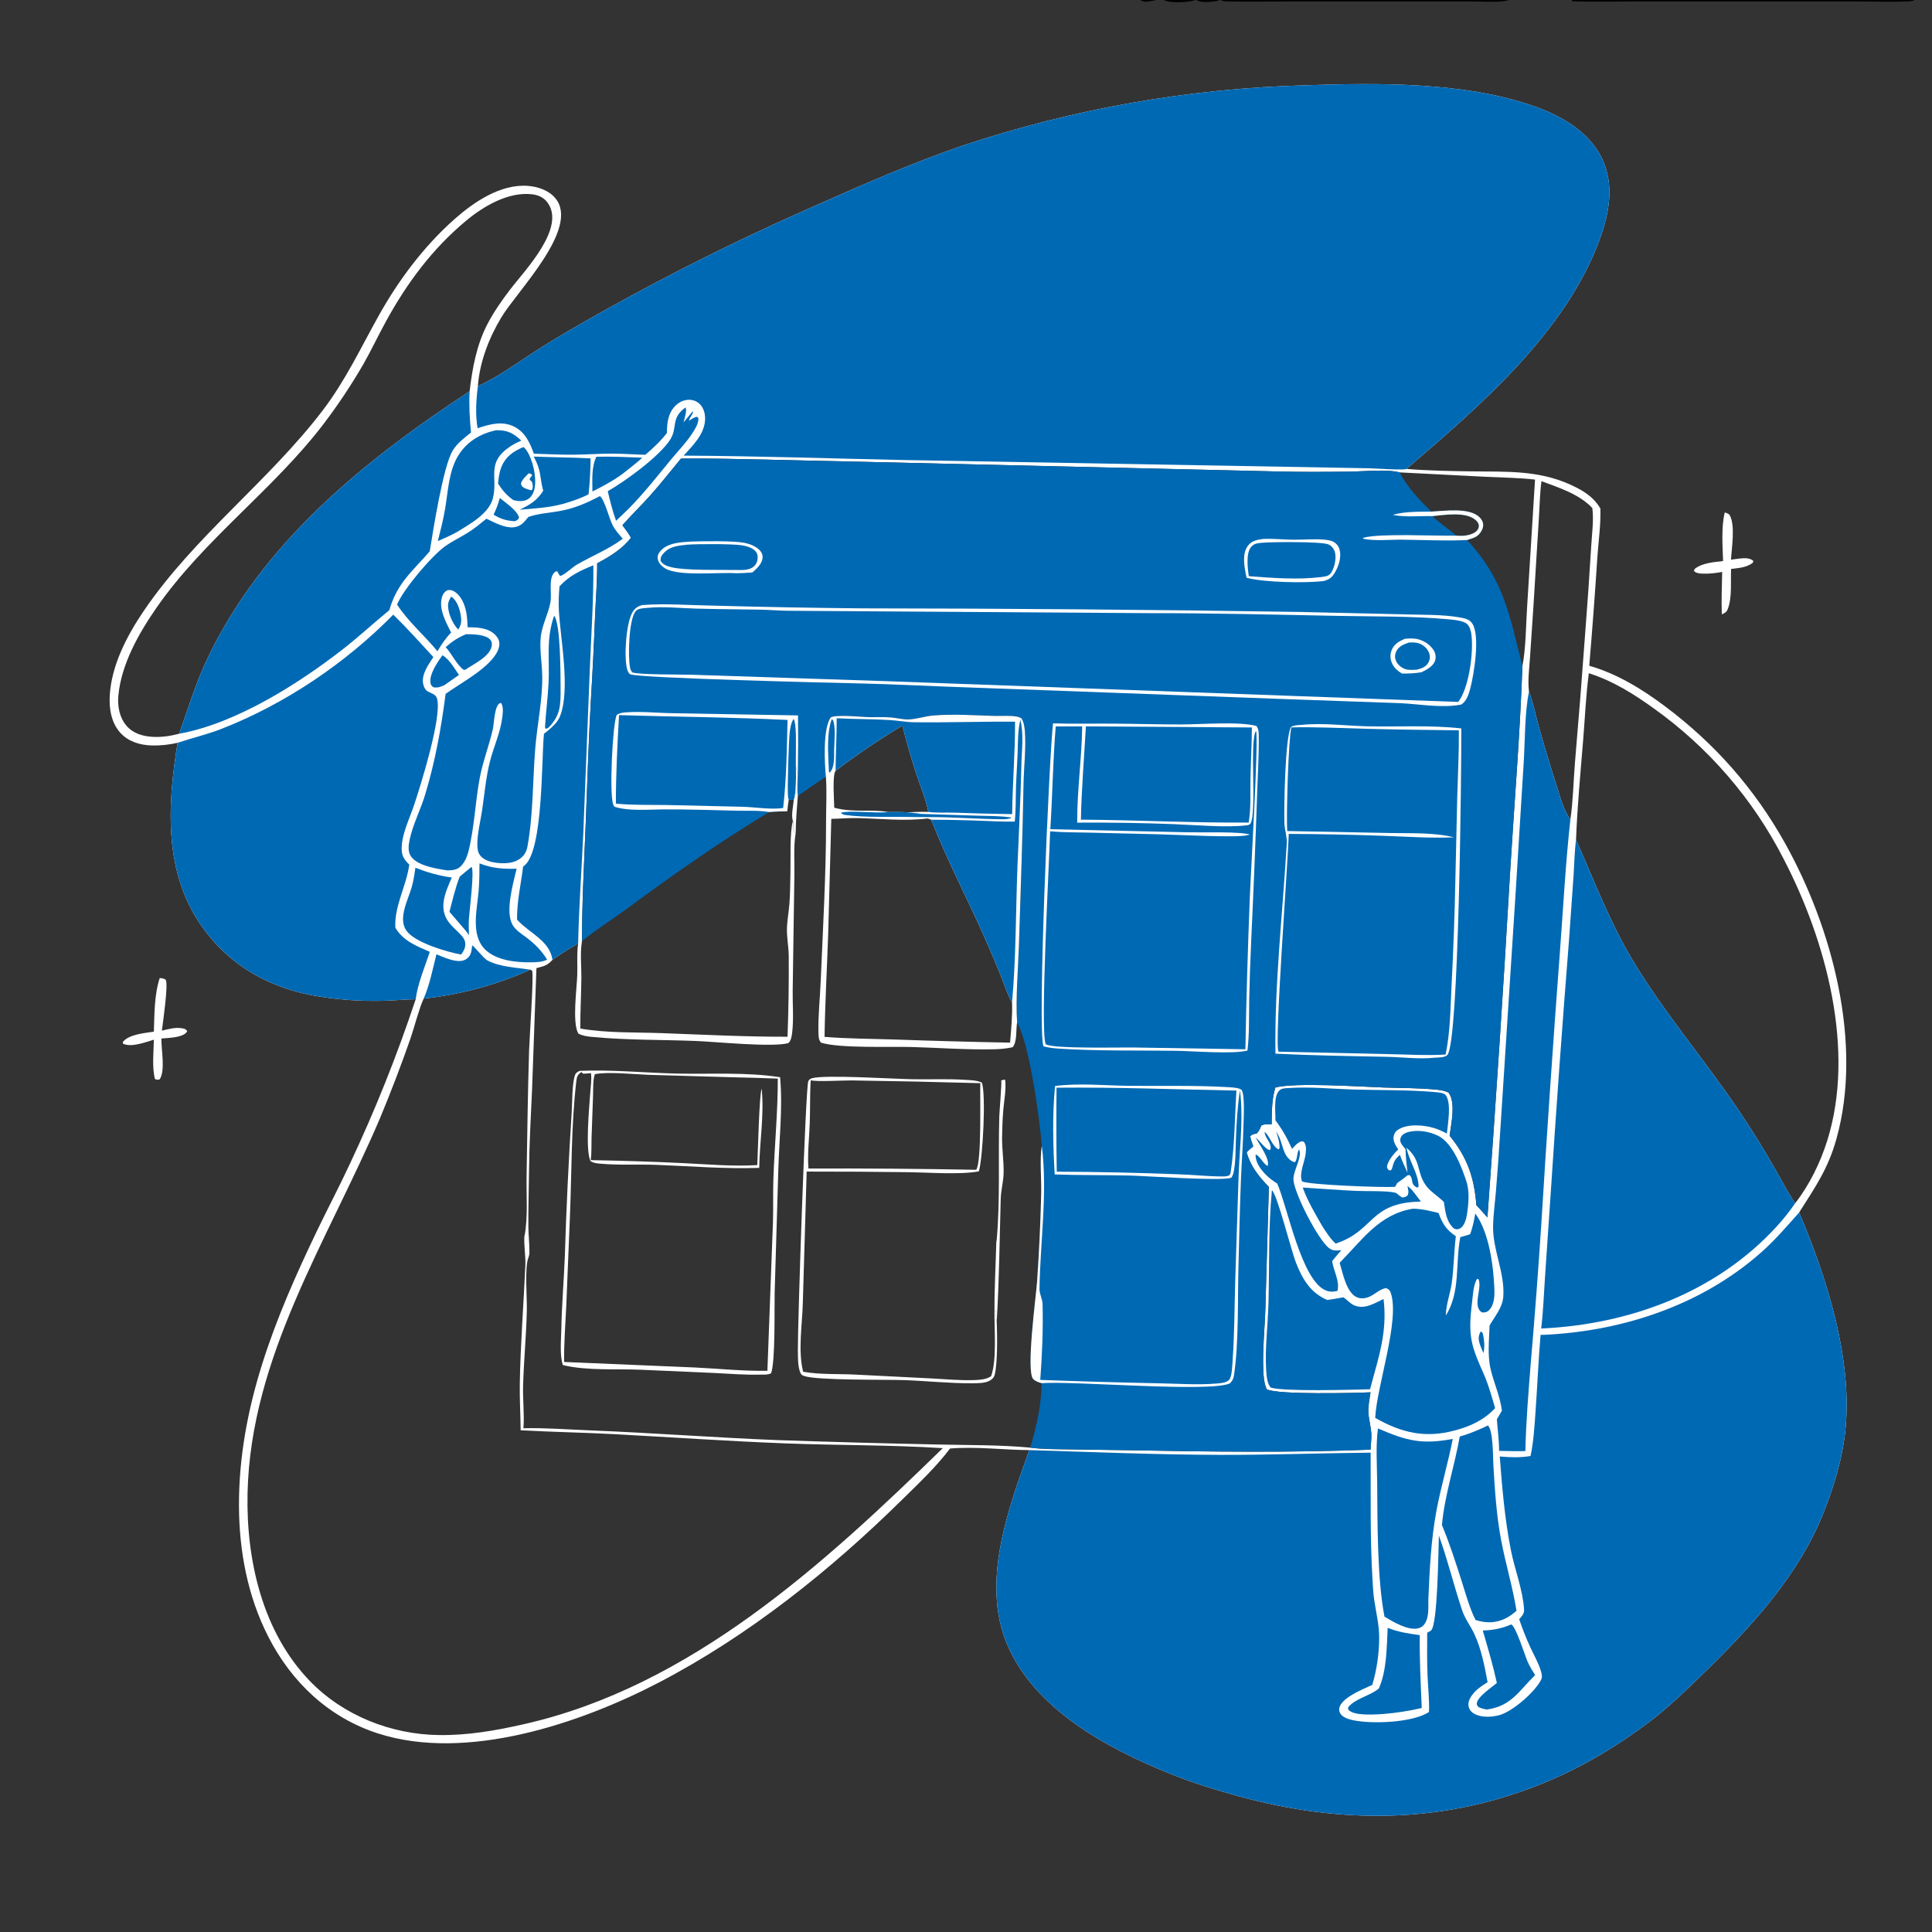 <?xml version="1.0" encoding="utf-8" ?>
<svg xmlns="http://www.w3.org/2000/svg" xmlns:xlink="http://www.w3.org/1999/xlink" width="1024" height="1024">
	<rect width="100%" height="100%" fill="#333333" stroke="none"/>
	<path fill="white" d="M253.283 204.714C253.44 204.643 253.598 204.573 253.754 204.5C265.529 198.992 277.259 190.114 288.405 183.192C303.838 173.608 319.82 164.748 335.777 156.065Q382.697 130.706 431.542 109.289C457.407 97.772 483.521 86.351 510.311 77.147Q521.299 73.492 532.413 70.243Q543.528 66.995 554.755 64.157Q565.981 61.32 577.305 58.897Q588.628 56.474 600.033 54.47Q611.438 52.466 622.909 50.882Q634.38 49.299 645.901 48.138Q657.423 46.978 668.979 46.242Q680.535 45.506 692.111 45.196C730.614 43.902 776.414 43.385 813.172 56.332C827.581 61.407 842.222 69.756 849.103 84.031C855.672 97.659 853.018 112.634 848.08 126.308C830.173 175.898 784.265 215.369 745.433 248.536C756.852 249.481 768.546 249.673 780 249.833C798.297 250.09 815.063 249.106 832.204 256.812C836.995 258.965 841.858 261.634 845.4 265.606C846.451 266.784 847.392 268.124 848.229 269.461C848.532 278.054 847.186 287.088 846.608 295.701Q844.756 324.307 842.337 352.871C857.079 357.049 870.532 365.36 882.712 374.512C909.015 394.278 929.972 418.073 946.049 446.826C971.109 491.645 987.531 553.182 973.298 603.809C968.852 619.622 962.094 629.23 953.567 642.658C968.121 676.711 981.709 719.518 978.199 756.958C976.752 772.397 972.07 787.976 966.289 802.338C952.94 835.5 927.791 862.679 902.51 887.26C893.79 895.738 884.885 904.443 875.223 911.833C858.6 924.549 840.222 935.687 820.939 943.875C767.053 966.758 711.914 967.295 655.995 951.895C643.676 948.502 631.352 944.662 619.506 939.848C586.484 926.428 548.271 905.846 533.765 871.434C520.002 838.782 534.214 799.948 545.584 768.582C531.668 768.505 517.418 766.6 503.544 767.746C496.107 777.574 487.118 786.01 478.364 794.642C440.207 832.264 396.617 867.12 348.981 891.889C307.159 913.635 247.142 933.781 200.452 918.793C174.333 910.408 154.551 891.682 142.186 867.457C131.242 846.019 126.735 822.018 126.663 798.088C126.505 745.945 145.799 698.582 168.056 652.274C173.694 640.545 179.775 629.035 185.267 617.233Q195.344 595.88 204.117 573.959Q212.889 552.038 220.326 529.629C214.563 529.673 208.77 530.319 202.996 530.445Q194.352 530.657 185.726 530.061Q177.1 529.465 168.567 528.067C143.597 524.053 122.16 512.28 107.312 491.483C86.683 462.588 88.675 426.928 94.144 393.691C89.76 394.717 84.994 395.234 80.49 395.111C74.293 394.942 68.074 393.131 63.798 388.413C58.978 383.094 57.784 375.687 58.167 368.754C59.06 352.62 67.311 336.855 76.223 323.745C103.01 284.337 142.023 255.421 170.91 217.697C182.995 201.916 191.162 184.423 200.805 167.168C211.304 148.381 224.71 130.493 240.861 116.182C251.148 107.067 265.241 97.503 279.601 98.505C284.932 98.877 290.826 100.812 294.349 105.046C307.531 120.892 274.163 154.139 265.717 168.21C259.232 179.015 254.406 191.39 253.339 204.02L253.283 204.714ZM329.886 278.389C331.475 280.545 333.127 282.657 334.431 285.002C329.914 290.954 323.061 295.101 316.519 298.558C316.557 307.583 315.845 316.441 315.436 325.443Q314.553 348.747 313.124 372.024C311.891 393.798 311.276 415.581 310.403 437.37C309.582 457.836 308.456 478.301 308.469 498.787C307.375 505.092 308.198 511.969 308.136 518.357C308.05 527.296 307.537 536.192 307.574 545.153C321.799 547.608 336.312 547.059 350.679 547.581C372.964 548.39 395.1 549.552 417.405 549.49Q418.204 528.04 418.049 506.576C417.99 501.84 417.018 497.18 417.097 492.412C417.171 487.994 418.042 483.616 418.394 479.214C418.834 473.716 418.802 468.111 418.949 462.592C419.138 455.536 418.504 441.048 420.254 435.192C420.646 436.141 420.545 436.827 420.501 437.833C420.456 438.856 420.305 440.133 421.027 440.986C421.231 441.226 421.496 441.407 421.73 441.617C421.687 441.882 421.64 442.146 421.599 442.411C420.561 449.149 421.165 457.126 421.034 463.989L420.146 524.749C420.017 532.201 420.749 539.837 419.869 547.252C419.642 549.162 419.34 551.528 417.83 552.865C409.731 555.224 378.906 552.122 368.624 551.728C350.341 551.028 331.982 551.331 313.741 549.575C311.249 549.335 308.776 549.026 306.548 547.817C303.165 542.26 305.751 523.727 305.963 516.722C306.129 511.26 305.65 505.44 306.426 500.045C301.777 502.756 297.146 505.525 292.819 508.735C290.632 511.145 289.136 511.888 286.018 512.679C285.45 512.822 284.886 512.981 284.319 513.129L282.006 577.441C281.36 591.711 280.532 606.112 280.4 620.393C280.308 630.337 279.956 640.349 280.045 650.287C280.087 654.837 280.69 659.452 280.608 663.985C280.591 664.935 280.351 665.794 280.022 666.68C278.027 672.046 279.363 687.453 279.232 694.198C278.972 707.593 277.622 721.07 277.245 734.499C277.037 741.937 277.999 749.643 277.43 756.993C289.002 756.718 300.664 757.651 312.228 758.107C345.537 759.418 378.781 761.972 412.079 763.294Q454.62 764.747 497.176 765.622C513.308 765.984 529.972 765.772 546.027 767.276C552.685 768.173 559.774 768.074 566.486 768.189L598.989 768.657C641.533 769.477 683.9 769.993 726.439 768.35C726.523 765.653 726.942 762.937 726.844 760.238C726.707 756.453 725.539 752.673 725.292 748.863C725.062 745.318 725.885 741.462 726.411 737.955C718.233 738.342 677.045 739.334 671.407 736.349C669.965 733.327 669.715 729.555 669.576 726.244C669.12 715.395 670.347 704.209 670.692 693.342L672.519 629.106C667.195 623.546 662.871 618.274 660.747 610.749C661.823 609.607 663.062 608.617 664.252 607.595C663.585 605.81 663.005 604.125 662.631 602.256C663.749 601.076 664.525 601.119 666.084 600.763C667.204 599.618 667.677 598.62 668.279 597.137L668.495 596.59C669.92 595.647 672.325 595.952 673.997 595.935C674.097 589.38 674.004 582.728 675.974 576.416C686.222 573.613 721.305 575.972 733.536 576.411C742.865 576.746 752.546 576.587 761.817 577.588C763.904 577.813 765.843 578.173 767.749 579.087C771.743 584.357 769.112 595.74 768.323 601.944C777.698 613.435 781.373 624.062 782.515 638.771C784.528 640.869 786.427 643.107 788.368 645.274Q795.108 553.63 800.408 461.891C802.628 425.662 805.638 389.322 806.911 353.056C808.82 343.009 808.72 331.889 809.402 321.668L813.597 254.2C805.169 253.204 796.522 253.159 788.041 252.736L741.855 250.376C734.795 248.549 722.614 249.903 715.024 249.981C702.155 250.114 689.215 250.219 676.35 249.871L449.362 244.581C419.91 244.074 390.426 242.928 360.971 243.016C355.43 249.735 350.02 256.597 344.206 263.081C339.541 268.282 334.497 273.148 329.886 278.389ZM248.905 207.403C250.389 194.971 252.615 182.637 258.521 171.442C261.852 165.128 266.021 159.169 270.346 153.495C278.025 143.422 300.39 120.508 290.008 107.121C287.997 104.528 285.155 103.337 281.953 102.968C269.5 101.531 256.343 109.257 247.162 116.887C229.199 131.814 215.729 149.96 204.568 170.332C200.462 177.828 196.816 185.592 192.594 193.021Q183.034 209.518 171.499 224.7C144.855 259.645 108.006 285.979 82.947 322.113C73.511 335.72 64.311 351.959 62.726 368.716C62.199 374.284 63.332 380.353 67.067 384.697C70.568 388.769 75.739 390.265 80.932 390.547C85.732 390.808 90.336 390.104 94.962 388.889C99.687 375.59 103.652 362.321 109.705 349.524C138.892 287.812 192.934 244.059 248.905 207.403ZM843.962 269.271C836.929 261.809 826.379 258.545 817.002 255.021C816.122 261.682 816.037 268.635 815.591 275.355L812.79 320.756L810.934 348.509C810.55 354.313 809.649 360.797 810.401 366.563C812.73 372.598 813.953 379.257 815.696 385.509Q820.237 401.495 825.3 417.323C827.128 423.001 828.828 429.553 832.335 434.42C833.779 424.498 833.948 414.009 834.777 403.986Q837.702 369.903 840.17 335.783Q841.985 312.562 843.387 289.312C843.751 282.874 844.821 275.668 843.962 269.271ZM281.091 513.931C263.703 521.924 243.567 527.286 224.555 529.282C222.251 534.107 219.538 544.69 217.547 550.466Q210.091 571.823 201.399 592.708C173.853 657.273 132.778 719.019 131.208 791.527C130.442 826.877 139.085 865.02 164.297 891.043C181.991 909.306 207.254 919.27 232.549 919.617C248.074 919.83 262.616 917.258 277.685 913.849C366.18 893.826 436.668 828.995 499.709 767.55C472.473 765.819 444.395 766.078 417.043 765.055C386.491 763.913 355.895 761.748 325.357 760.122C308.894 759.246 292.393 758.993 275.945 758.074C275.896 749.794 275.357 741.536 275.502 733.25C275.864 712.497 277.507 691.584 278.442 670.827C278.685 665.45 277.562 660.162 277.958 654.771L278.041 655.003C279.898 645.097 278.923 633.581 279.097 623.497C279.478 601.347 279.73 579.125 280.421 556.986C280.657 549.418 282.931 517.962 282.067 514.484L281.091 513.931ZM842.124 356.831C840.557 368.492 840.058 380.486 839.107 392.222C837.679 409.831 835.989 427.521 835.325 445.177C845.096 466.925 852.891 488.097 865.251 508.786C881.926 536.698 903.599 561.807 921.759 588.819Q931.763 603.708 940.659 619.283C944.218 625.417 947.472 631.894 951.473 637.747C958.945 628.22 964.779 616.263 968.414 604.748C983.595 556.65 967.856 498.432 945.271 455.079Q943.759 452.128 942.161 449.224Q940.562 446.319 938.877 443.464Q937.193 440.608 935.424 437.804Q933.655 435 931.803 432.25Q929.951 429.5 928.018 426.807Q926.085 424.113 924.072 421.479Q922.06 418.844 919.97 416.27Q917.879 413.697 915.714 411.187Q913.547 408.677 911.307 406.233Q909.068 403.788 906.756 401.412Q904.444 399.035 902.062 396.729Q899.681 394.422 897.232 392.188Q894.782 389.954 892.267 387.793Q889.752 385.633 887.174 383.549Q884.596 381.464 881.957 379.458Q879.318 377.451 876.62 375.524C866.017 367.856 854.676 360.789 842.124 356.831Z"/>
	<path fill="#0069B4" d="M253.283 204.714C253.44 204.643 253.598 204.573 253.754 204.5C265.529 198.992 277.259 190.114 288.405 183.192C303.838 173.608 319.82 164.748 335.777 156.065Q382.697 130.706 431.542 109.289C457.407 97.772 483.521 86.351 510.311 77.147Q521.299 73.492 532.413 70.243Q543.528 66.995 554.755 64.157Q565.981 61.32 577.305 58.897Q588.628 56.474 600.033 54.47Q611.438 52.466 622.909 50.882Q634.38 49.299 645.901 48.138Q657.423 46.978 668.979 46.242Q680.535 45.506 692.111 45.196C730.614 43.902 776.414 43.385 813.172 56.332C827.581 61.407 842.222 69.756 849.103 84.031C855.672 97.659 853.018 112.634 848.08 126.308C830.173 175.898 784.265 215.369 745.433 248.536C743.703 249.359 728.696 248.228 725.807 248.197L479.473 243.838C440.418 243.023 401.414 241.675 362.344 241.495C367.012 236.329 372.856 230.663 373.633 223.389C373.954 220.395 373.396 217.127 371.434 214.755Q371.183 214.454 370.904 214.179Q370.624 213.904 370.319 213.658Q370.014 213.412 369.686 213.197Q369.358 212.982 369.01 212.801Q368.662 212.62 368.298 212.474Q367.935 212.328 367.558 212.219Q367.181 212.11 366.796 212.038Q366.411 211.967 366.02 211.934C363.179 211.668 360.436 212.787 358.364 214.698C354.06 218.668 353.531 224.045 353.453 229.531C350.065 233.897 346.241 237.469 342.03 241.035C336.203 240.894 330.395 240.45 324.561 240.433C317.879 240.413 311.202 240.921 304.518 240.993C297.339 241.071 290.124 240.678 282.946 240.462C280.904 234.684 278.308 229.019 272.511 226.127C266.117 222.937 259.482 224.861 253.138 226.975C251.866 219.733 252.364 211.963 253.283 204.714Z"/>
	<path fill="#0069B4" d="M953.567 642.658C968.121 676.711 981.709 719.518 978.199 756.958C976.752 772.397 972.07 787.976 966.289 802.338C952.94 835.5 927.791 862.679 902.51 887.26C893.79 895.738 884.885 904.443 875.223 911.833C858.6 924.549 840.222 935.687 820.939 943.875C767.053 966.758 711.914 967.295 655.995 951.895C643.676 948.502 631.352 944.662 619.506 939.848C586.484 926.428 548.271 905.846 533.765 871.434C520.002 838.782 534.214 799.948 545.584 768.582C578.953 769.614 612.386 770.99 645.769 771.104C672.709 771.196 699.547 770.199 726.463 769.94C726.594 792.312 726.109 814.48 727.433 836.86C727.659 840.677 727.834 844.51 728.409 848.293C729.421 854.949 731.046 861.471 730.988 868.248Q730.975 871.39 730.738 874.523Q730.502 877.656 730.044 880.765Q729.586 883.873 728.909 886.941Q728.232 890.01 727.339 893.022C724.085 894.505 720.73 895.932 717.618 897.694C714.967 899.196 710.479 902.038 709.871 905.337C709.669 906.435 709.862 907.347 710.456 908.287C711.751 910.339 714.961 911.283 717.185 911.751C727.222 913.863 748.642 913.097 757.389 907.406C757.647 900.944 756.893 894.492 756.621 888.04C756.302 880.49 756.431 872.895 756.44 865.338C757.078 865.017 757.89 864.686 758.442 864.239C762.062 861.314 762.348 821.498 762.635 813.888C767.378 826.926 770.597 840.562 775.039 853.716C776.514 858.086 779.523 861.916 781.461 866.101C785.166 874.103 786.835 882.991 788.456 891.604C785.949 893.168 783.344 894.839 781.355 897.05C779.757 898.825 777.909 901.614 778.337 904.151C778.645 905.97 779.597 907.244 781.145 908.186C784.95 910.504 790.719 910.168 794.833 909.013C801.77 907.064 813.726 896.692 816.891 890.149C817.583 888.717 817.125 887.106 816.699 885.669C815.45 881.455 813.078 877.37 811.23 873.382C808.928 868.414 806.967 863.401 805.204 858.217C806.624 856.518 807.943 855.354 807.787 853C807.09 842.474 802.828 831.894 800.785 821.521C797.564 805.171 796.157 788.555 794.898 771.962C800.554 772.45 805.614 772.666 811.225 771.709C812.877 763.969 813.316 755.825 813.881 747.945C814.846 734.474 815.375 720.973 816.537 707.516Q818.845 707.504 821.148 707.349C861.868 704.91 902.307 691.257 933.227 663.994C940.59 657.501 947.068 649.99 953.567 642.658Z"/>
	<path fill="#0069B4" d="M94.144 393.691C101.898 391.085 109.79 389.287 117.443 386.292C151.184 373.089 183.052 351.572 208.443 325.777C215.815 332.988 222.712 340.675 229.693 348.26C227.1 352.276 223.237 357.43 224.303 362.518C224.59 363.889 225.233 365.454 226.424 366.263C228.409 367.611 230.942 367.7 231.667 370.346C234.323 380.043 222.994 416.059 219.557 426.45C217.093 433.901 212.598 442.659 212.909 450.601C213.039 453.926 214.614 456.023 216.924 458.261C215.387 469.697 208.844 480.393 209.561 491.772C213.875 498.806 220.564 501.353 227.809 504.493C225.197 512.43 221.366 521.386 220.326 529.629C214.563 529.673 208.77 530.319 202.996 530.445Q194.352 530.657 185.726 530.061Q177.1 529.465 168.567 528.067C143.597 524.053 122.16 512.28 107.312 491.483C86.683 462.588 88.675 426.928 94.144 393.691Z"/>
	<path fill="#0069B4" d="M360.971 243.016C390.426 242.928 419.91 244.074 449.362 244.581L676.35 249.871C689.215 250.219 702.155 250.114 715.024 249.981C722.614 249.903 734.795 248.549 741.855 250.376C745.959 258.316 752.278 264.934 758.6 271.16C765.734 270.83 778.597 268.868 784.064 274.052C785.24 275.168 786.111 276.618 786.11 278.29C786.109 280.328 784.748 282.528 783.228 283.809C782 284.844 780.609 285.245 779.112 285.728L778.18 286.036L777.573 286.229C797.412 307.608 800.013 326.235 806.911 353.056C805.638 389.322 802.628 425.662 800.408 461.891Q795.108 553.63 788.368 645.274C786.427 643.107 784.528 640.869 782.515 638.771C781.373 624.062 777.698 613.435 768.323 601.944C769.112 595.74 771.743 584.357 767.749 579.087C765.843 578.173 763.904 577.813 761.817 577.588C752.546 576.587 742.865 576.746 733.536 576.411C721.305 575.972 686.222 573.613 675.974 576.416C674.004 582.728 674.097 589.38 673.997 595.935C672.325 595.952 669.92 595.647 668.495 596.59L668.279 597.137C667.677 598.62 667.204 599.618 666.084 600.763C664.525 601.119 663.749 601.076 662.631 602.256C663.005 604.125 663.585 605.81 664.252 607.595C663.062 608.617 661.823 609.607 660.747 610.749C662.871 618.274 667.195 623.546 672.519 629.106L670.692 693.342C670.347 704.209 669.12 715.395 669.576 726.244C669.715 729.555 669.965 733.327 671.407 736.349C677.045 739.334 718.233 738.342 726.411 737.955C725.885 741.462 725.062 745.318 725.292 748.863C725.539 752.673 726.707 756.453 726.844 760.238C726.942 762.937 726.523 765.653 726.439 768.35C683.9 769.993 641.533 769.477 598.989 768.657L566.486 768.189C559.774 768.074 552.685 768.173 546.027 767.276C549.336 756.264 551.966 744.649 552.09 733.118C550.57 732.697 548.606 732.055 547.546 730.808C543.814 726.414 549.048 687.625 549.671 679.431Q551.308 655.848 551.87 632.214C552.008 624.408 551.016 614.747 552.182 607.309C550.997 592.462 545.682 553.673 539.091 541.914C538.403 545.632 539.209 552.068 536.748 555.021C533.515 555.801 530.226 556.053 526.908 556.133C512.303 556.486 497.504 555.316 482.888 554.925C471.298 554.614 445.04 555.714 435.15 552.628C433.847 551.116 433.852 549.392 433.801 547.418C433.569 538.332 434.621 529.022 434.998 519.929C436.171 491.695 437.86 463.35 437.831 435.091C437.824 427.566 438.283 419.869 437.784 412.373L437.744 411.828C432.517 414.741 427.911 418.649 422.869 421.859C422.386 417.917 422.803 413.552 422.868 409.576C421.323 407.243 421.936 401.857 421.842 398.963C421.646 404.651 422.557 419.564 420.717 423.94L418.043 423.897C417.715 425.929 417.427 427.92 417.289 429.974C414.08 430.06 410.866 430.101 407.668 430.402C380.951 446.548 357.311 463.208 332.177 481.697C324.38 487.432 315.952 492.696 308.469 498.787C308.456 478.301 309.582 457.836 310.403 437.37C311.276 415.581 311.891 393.798 313.124 372.024Q314.553 348.747 315.436 325.443C315.845 316.441 316.557 307.583 316.519 298.558C323.061 295.101 329.914 290.954 334.431 285.002C333.127 282.657 331.475 280.545 329.886 278.389C334.497 273.148 339.541 268.282 344.206 263.081C350.02 256.597 355.43 249.735 360.971 243.016ZM771.772 283.904C772.922 283.978 774.094 284.06 775.247 284.001C777.639 283.878 781.284 283.127 782.897 281.142C783.589 280.291 784.003 279.254 783.778 278.147C783.549 277.018 782.67 276.05 781.79 275.358C776.324 271.059 765.515 272.965 759.11 273.559C763.142 277.253 767.799 280.241 771.772 283.904ZM539.091 541.914C538.2 530.036 539.667 513.049 540.055 500.709C540.95 472.234 541.988 443.728 542.512 415.245C542.677 406.323 543.872 396.763 543.222 387.909C543.041 385.445 542.726 382.865 541.406 380.733C540.63 380.323 539.928 380.009 539.06 379.84C535.303 379.112 531.114 379.576 527.275 379.464C516.436 379.145 505.371 378.337 494.542 379.247C490.251 379.608 485.999 381.137 481.76 381.312C478.687 381.438 475.525 380.58 472.465 380.295C468.822 379.955 465.039 380.154 461.379 380.133C457.647 380.112 442.759 378.51 440.271 380.299C436.094 386.243 437.001 404.48 437.744 411.828L437.784 412.373C438.283 419.869 437.824 427.566 437.831 435.091C437.86 463.35 436.171 491.695 434.998 519.929C434.621 529.022 433.569 538.332 433.801 547.418C433.852 549.392 433.847 551.116 435.15 552.628C445.04 555.714 471.298 554.614 482.888 554.925C497.504 555.316 512.303 556.486 526.908 556.133C530.226 556.053 533.515 555.801 536.748 555.021C539.209 552.068 538.403 545.632 539.091 541.914Z"/>
	<path fill="white" d="M437.744 411.828C437.001 404.48 436.094 386.243 440.271 380.299C442.759 378.51 457.647 380.112 461.379 380.133C465.039 380.154 468.822 379.955 472.465 380.295C475.525 380.58 478.687 381.438 481.76 381.312C485.999 381.137 490.251 379.608 494.542 379.247C505.371 378.337 516.436 379.145 527.275 379.464C531.114 379.576 535.303 379.112 539.06 379.84C539.928 380.009 540.63 380.323 541.406 380.733C542.726 382.865 543.041 385.445 543.222 387.909C543.872 396.763 542.677 406.323 542.512 415.245C541.988 443.728 540.95 472.234 540.055 500.709C539.667 513.049 538.2 530.036 539.091 541.914C538.403 545.632 539.209 552.068 536.748 555.021C533.515 555.801 530.226 556.053 526.908 556.133C512.303 556.486 497.504 555.316 482.888 554.925C471.298 554.614 445.04 555.714 435.15 552.628C433.847 551.116 433.852 549.392 433.801 547.418C433.569 538.332 434.621 529.022 434.998 519.929C436.171 491.695 437.86 463.35 437.831 435.091C437.824 427.566 438.283 419.869 437.784 412.373L437.744 411.828ZM437.027 549.567C449.576 550.569 462.335 550.576 474.92 550.984Q505.134 552.062 535.362 552.62C535.935 545.571 536.656 538.447 536.405 531.368C533.835 526.963 532.309 521.726 530.404 516.993Q526.162 506.576 521.591 496.298C512.433 475.584 501.779 455.605 493.587 434.475L491.731 433.804C479.213 435.317 466.9 433.902 454.371 433.589C449.746 433.473 445.21 433.949 440.608 434.017L438.956 494.891C438.355 513.116 437.299 531.333 437.027 549.567ZM442.862 408.562C441.078 410.846 442.114 424.391 442.172 428.123C452.795 430.882 461.245 428.744 470.749 430.381C474.082 430.428 477.533 430.288 480.848 430.546C484.59 430.386 488.312 430.207 492.058 430.334C490.736 423.413 487.77 416.638 485.568 409.942Q481.517 397.388 478.286 384.598C466.282 391.784 453.98 400.054 442.862 408.562Z"/>
	<path fill="#0069B4" d="M443.468 380.681C452.802 381.196 462.188 381.073 471.497 381.628C475.824 381.886 480.119 382.741 484.458 382.801C502.271 383.05 520.16 382.365 537.995 382.518C538.08 398.895 536.651 415.164 536.462 431.513Q521.14 431.291 505.826 430.725C501.351 430.592 496.467 430.934 492.058 430.334C490.736 423.413 487.77 416.638 485.568 409.942Q481.517 397.388 478.286 384.598C466.282 391.784 453.98 400.054 442.862 408.562C442.958 399.274 443.464 389.956 443.468 380.681Z"/>
	<path fill="#0069B4" d="M537.84 435.474C538.493 429.315 538.288 423.182 538.496 417.004C538.697 411.036 539.146 405.078 539.353 399.11C539.561 393.125 539.42 387.378 540.799 381.497C542.729 389.151 541.529 397.591 541.353 405.433C540.947 423.465 539.973 441.374 539.273 459.391C538.346 483.294 538.553 507.551 536.405 531.368C533.835 526.963 532.309 521.726 530.404 516.993Q526.162 506.576 521.591 496.298C512.433 475.584 501.779 455.605 493.587 434.475C505.327 434.464 516.996 434.874 528.723 435.363C531.763 435.437 534.799 435.517 537.84 435.474Z"/>
	<path fill="#0069B4" d="M470.749 430.381C474.082 430.428 477.533 430.288 480.848 430.546C483.227 430.804 485.725 430.945 488.072 431.382L518.517 432.342C524.223 432.533 530.194 432.384 535.827 433.297L535.916 433.65C534.329 434.095 533.004 434.21 531.36 434.22C518.192 434.115 505.08 433.016 491.912 433.078L484.386 433.047C474.037 432.742 458.251 433.414 448.512 432.013C447.28 431.835 446.518 431.78 445.718 430.767C450.548 429.396 463.549 431.113 470.123 430.449L470.749 430.381Z"/>
	<path fill="#0069B4" d="M440.788 381.228L441.472 381.602C443.081 385.459 442.173 393.157 442.108 397.485C442.053 401.143 442.49 406.845 439.713 409.541L439.347 409.119C439.071 400.4 437.914 389.572 440.788 381.228Z"/>
	<path fill="white" d="M559.185 575.616C571.807 573.964 585.367 575.358 598.097 575.503C615.211 575.697 632.673 575.195 649.74 576.154C651.667 576.263 656.394 576.385 657.872 577.525C659.983 579.155 659.121 593.666 659.06 596.496C658.855 605.992 658.113 615.476 657.731 624.967C657.114 640.315 656.811 655.689 656.407 671.043C655.937 688.868 656.634 711.564 654.041 728.896C653.761 730.762 653.198 731.843 651.912 733.196C641.668 738.149 568.743 731.813 552.09 733.118C550.57 732.697 548.606 732.055 547.546 730.808C543.814 726.414 549.048 687.625 549.671 679.431Q551.308 655.848 551.87 632.214C552.008 624.408 551.016 614.747 552.182 607.309C555.321 632.26 551.322 658.028 550.949 683.096C550.906 685.942 552.506 688.387 552.582 691.244C552.928 704.39 552.346 718.272 551.358 731.38Q583.029 732.553 614.715 733.193C624.543 733.376 634.73 734.139 644.533 733.318C646.684 733.138 649.886 733.005 651.443 731.39C653.019 729.756 653.15 723.342 653.31 721.078C654.29 707.153 654.293 693.13 654.69 679.179L656.409 625.411C656.78 610.821 658.863 595.911 657.583 581.353Q657.421 579.611 657.2 577.875C655.9 586.407 655.395 595.119 655.057 603.738C654.853 608.964 654.983 614.492 654.144 619.653C653.865 621.371 653.635 622.881 652.559 624.272C646.561 626.078 607.508 623.271 598.634 623.049C585.422 622.717 572.23 622.975 559.013 622.465C558.108 607.024 557.73 591.021 559.185 575.616Z"/>
	<path fill="#0069B4" d="M559.985 576.501C591.701 576.188 623.619 577.433 655.338 578.031C654.413 592.37 654.456 606.781 652.325 621.019C652.284 621.801 652.014 622.203 651.663 622.889C650.387 623.554 649.265 623.541 647.86 623.543C640.464 623.549 632.433 622.654 624.926 622.41Q592.525 621.134 560.1 621.025Q559.728 598.764 559.985 576.501Z"/>
	<path fill="white" d="M407.668 430.402C402.126 429.392 395.623 429.84 389.962 429.691C377.08 429.354 364.271 428.928 351.379 428.995C343.494 429.036 333.161 430.027 325.684 427.585C325.322 427.045 325.231 426.965 324.976 426.26C322.917 420.561 324.643 384.067 326.848 378.952C328.565 377.775 330.332 377.658 332.373 377.521C340.33 376.987 348.744 377.93 356.757 378.013L422.965 379.186Q423.145 394.382 422.868 409.576C421.323 407.243 421.936 401.857 421.842 398.963C421.646 404.651 422.557 419.564 420.717 423.94L418.043 423.897C417.715 425.929 417.427 427.92 417.289 429.974C414.08 430.06 410.866 430.101 407.668 430.402Z"/>
	<path fill="#0069B4" d="M418.043 423.897C417.83 423.275 417.805 423.276 417.69 422.509C417.184 419.152 418.071 392.325 418.532 388.404C418.801 386.119 419.248 382.902 420.643 381.067C422.295 383.557 421.779 395.542 421.842 398.963C421.646 404.651 422.557 419.564 420.717 423.94L418.043 423.897Z"/>
	<path fill="#0069B4" d="M328.107 379.035C357.892 379.925 387.646 380.123 417.415 381.585C417.044 397.131 416.857 412.816 415.085 428.272C408.167 429.222 400.149 427.741 393.136 427.596L353.762 426.686C344.672 426.536 335.486 426.806 326.43 425.953C326.417 410.327 327.223 394.635 328.107 379.035Z"/>
	<path fill="white" d="M758.6 271.16C765.734 270.83 778.597 268.868 784.064 274.052C785.24 275.168 786.111 276.618 786.11 278.29C786.109 280.328 784.748 282.528 783.228 283.809C782 284.844 780.609 285.245 779.112 285.728L778.18 286.036L777.573 286.229C766.073 286.775 754.673 286.182 743.18 286.039C736.658 285.958 728.64 286.887 722.315 285.498L722.719 285.001C731.666 282.585 760.416 284.155 771.772 283.904C772.922 283.978 774.094 284.06 775.247 284.001C777.639 283.878 781.284 283.127 782.897 281.142C783.589 280.291 784.003 279.254 783.778 278.147C783.549 277.018 782.67 276.05 781.79 275.358C776.324 271.059 765.515 272.965 759.11 273.559C751.826 273.37 745.451 274.277 738.158 272.898C744.788 271.016 751.763 271.278 758.6 271.16Z"/>
	<path fill="white" d="M340.332 320.7C352.467 319.767 365.06 320.76 377.233 320.982Q416.989 322.068 456.757 322.441Q572.687 322.534 688.603 324.338L744.644 325.642C754.118 325.938 764.323 325.6 773.655 327.243C776.298 327.709 778.825 328.143 780.39 330.56C784.558 336.998 781.267 357.198 779.343 364.671C778.55 367.754 777.31 371.753 774.436 373.444C764.008 375.45 752.262 373.102 741.714 372.68L685.019 370.671L512.466 364.326C493.322 363.703 474.229 362.621 455.077 362.215C441.252 361.922 337.978 359.423 334.003 357.361C333.149 356.917 332.622 355.557 332.379 354.662C330.608 348.126 331.861 330.3 335.191 324.575C336.478 322.363 337.928 321.41 340.332 320.7Z"/>
	<path fill="#0069B4" d="M343.036 322.194C351.274 321.311 360.337 322.321 368.653 322.565C380.152 322.902 391.645 322.905 403.144 323.134C408.005 323.231 412.862 323.669 417.721 323.716L608.646 324.988C642.142 324.944 675.524 325.768 709.002 326.426C728.305 326.806 748.058 326.49 767.287 328.205C770.041 328.45 775.532 328.86 777.605 330.764C779.145 332.18 779.699 334.784 779.93 336.757C781 345.871 778.691 364.516 772.895 372.039L469.582 361.029L366.545 357.627C361.124 357.439 338.439 357.698 335.099 356.367C334.474 355.564 334.154 354.877 333.95 353.891C332.786 348.274 333.236 328.671 336.823 324.062C338.158 322.347 341.03 322.396 343.036 322.194Z"/>
	<path fill="white" d="M744.588 338.563C746.586 338.42 748.779 338.275 750.753 338.622C754.097 339.21 757.623 341.362 759.555 344.165C760.769 345.926 761.239 347.862 760.682 349.952C759.857 353.049 756.027 355.08 753.38 356.318C749.876 356.901 746.625 357.017 743.073 357.003C740.84 355.585 738.943 354.098 737.83 351.616C736.808 349.337 736.664 346.95 737.592 344.619C738.928 341.263 741.476 339.969 744.588 338.563Z"/>
	<path fill="#0069B4" d="M746.76 340.556C748.9 340.444 750.975 340.419 752.959 341.354C755.097 342.362 756.986 344.307 757.637 346.612C758.082 348.189 757.882 349.795 757.063 351.215C755.667 353.636 753.286 354.372 750.726 354.977C748.776 355.031 746.311 355.282 744.495 354.524C742.51 353.696 740.655 352.148 739.841 350.12C739.169 348.448 739.3 346.694 740.118 345.107C741.506 342.412 744.068 341.52 746.76 340.556Z"/>
	<path fill="white" d="M558.125 383.388C568.73 383.723 579.418 383.47 590.034 383.539C602.094 383.617 614.147 384 626.21 383.981C636.72 383.964 656.729 382.28 665.948 384.783C667.135 386.464 667.147 388.074 667.172 390.065C667.3 400.399 666.611 410.843 666.292 421.179Q664.989 459.859 663.16 498.518Q662.44 514.182 662.096 529.858C661.945 538.829 662.221 547.909 661.184 556.831C653.054 558.829 632.807 557.075 623.32 556.942C602.828 556.655 581.868 557.124 561.443 555.81C558.618 555.629 555.858 555.303 553.109 554.611C549.675 547.832 556.059 401.491 558.125 383.388Z"/>
	<path fill="#0069B4" d="M559.552 385.018L573.579 385.019C573.371 402.082 570.837 418.901 570.93 436.022C587.916 435.912 605.177 436.164 622.144 436.811C633.226 437.234 650.258 438.757 660.656 437.435C661.475 437.331 662.274 437.256 662.775 436.479C666.25 431.097 662.157 391.987 665.712 387.432C667.231 390.741 662.781 465.865 662.465 474.658Q660.846 515.386 660.084 556.138L604.75 555.257C597.082 554.917 557.855 556.17 554.203 553.409C551.23 544.885 556.168 456.715 556.586 440.619C563.622 441.239 570.807 441.156 577.871 441.324L614.846 442.207C623.665 442.422 655.198 444.091 660.912 442.728C661.286 442.639 661.57 442.329 661.898 442.129L661.248 442.691L662.416 442.326C657.595 440.674 637.053 441.287 630.562 441.148L556.694 439.501C557.846 421.349 558.07 403.157 559.552 385.018Z"/>
	<path fill="#0069B4" d="M575.547 384.999L663.527 385.575C663.481 394.612 662.95 403.66 662.773 412.698C662.624 420.313 663.123 428.489 661.812 435.994C632.203 436.166 602.532 434.625 572.904 434.437C573.238 418.018 574.625 401.411 575.547 384.999Z"/>
	<path fill="white" d="M689.834 384.208C701.249 383.013 713.212 384.7 724.682 384.955C741.187 385.32 758.093 384.236 774.517 386.081C774.58 407.132 773.319 552.28 767.158 559.134C765.833 560.608 762.223 560.479 760.379 560.603C752.133 561.487 743.522 560.304 735.239 560.139C715.467 559.746 695.775 559.437 676.011 558.467C675.497 521.157 679.831 484.259 682.015 447.086C682.226 443.498 680.837 439.729 680.746 436.029C680.544 427.822 681.089 390.855 684.248 385.342C685.924 384.276 687.903 384.349 689.834 384.208Z"/>
	<path fill="#0069B4" d="M684.451 385.534C697.469 385.222 710.489 385.91 723.501 386.26C740.067 386.705 756.653 386.885 773.224 387.097C773.322 398.832 772.717 410.645 772.375 422.376L771.394 465.776Q770.822 494.061 769.359 522.314C768.766 534.486 768.674 546.968 766.21 558.937C755.965 559.531 745.716 558.884 735.47 558.692L677.646 557.417C675.275 553.901 682.782 455.43 683.054 441.981Q707.893 442.098 732.716 442.972C745.457 443.417 757.916 444.337 770.691 443.801C759.878 441.127 747.927 441.766 736.822 441.515L682.279 440.47C681.667 432.685 682.868 392.141 684.451 385.534Z"/>
	<path fill="white" d="M669.442 285.65C674.77 285.396 680.192 286.007 685.533 286.067C690.78 286.126 696.167 285.557 701.391 285.993C703.051 286.132 705.251 286.331 706.737 287.165C708.466 288.136 709.553 289.559 710.046 291.478C711.048 295.387 709.486 300.141 707.504 303.496C705.917 306.184 704.512 307.148 701.543 307.974C691.824 309.109 670.001 308.757 660.718 306.221Q660.458 305.032 660.226 303.838C659.357 299.328 658.457 293.366 661.319 289.411C663.369 286.578 666.17 286.111 669.442 285.65Z"/>
	<path fill="#0069B4" d="M669.059 287.668C674.164 287.207 700.289 286.971 704.028 288.526C705.757 289.245 706.934 290.732 707.49 292.494C708.462 295.576 707.366 300.795 705.59 303.497C704.269 305.507 702.318 305.525 700.12 305.871C687.513 307.368 674.479 306.344 661.868 305.379C661.318 301.232 660.226 293.189 663.161 289.853C664.876 287.904 666.602 287.945 669.059 287.668Z"/>
	<path fill="white" d="M363.788 287.211Q365.163 287.092 366.542 287.035C372.746 286.79 389.086 286.604 394.547 287.706C397.338 288.269 400.465 289.435 402.515 291.489C403.627 292.603 404.302 293.956 404.182 295.565C403.934 298.902 401.122 301.325 398.8 303.402C395.999 303.651 393.225 303.772 390.415 303.838C380.896 303.173 359.97 305.64 352.662 301.315C350.797 300.212 349.017 298.474 348.626 296.251C348.362 294.745 348.9 293.434 349.842 292.296C353.234 288.196 358.869 287.568 363.788 287.211Z"/>
	<path fill="#0069B4" d="M364.199 288.697C369.665 288.253 388.41 288.238 393.199 289.013C395.551 289.394 398.163 290.095 399.987 291.718C401.142 292.745 401.593 293.858 401.579 295.392C401.561 297.241 401.025 298.793 399.678 300.092C397.221 302.462 393.281 302.136 390.125 302.1C381.743 301.966 363.034 302.46 355.807 300.631C353.482 300.042 351.428 299.36 350.122 297.239C350.084 295.874 350.19 295.194 351.031 294.073C354.391 289.598 359.081 289.24 364.199 288.697Z"/>
	<path fill="white" d="M307.169 567.588C324.327 566.861 341.265 568.592 358.382 569.002C376.653 569.44 395.341 568.141 413.468 570.945C414.948 587.369 412.925 604.272 412.502 620.752L410.585 685.114C410.383 693.215 411.04 721.434 408.686 727.88C406.947 728.762 404.787 728.55 402.875 728.58C394.804 728.776 386.792 728.119 378.745 727.715L340.019 726.007C326.819 725.41 311.023 726.638 298.334 723.507C296.563 718.341 297.418 709.931 297.52 704.366C297.752 691.645 298.856 678.938 299.359 666.224Q300.535 628.053 302.986 589.942C303.333 584.634 303.166 574.571 304.705 569.988C305.183 568.565 305.91 568.291 307.169 567.588ZM298.988 721.868L368.201 724.792C380.917 725.384 394.023 726.796 406.738 726.545L409.7 647.339C409.907 639.793 409.655 632.244 409.915 624.693C410.521 607.077 412.285 589.338 412.25 571.692Q400.316 571.208 388.375 570.971L343.938 569.69C335.892 569.408 322.556 567.912 315.27 569.335C314.17 572.734 314.46 577.172 314.322 580.752L313.532 603.133C313.417 607.019 313.604 611.053 313.129 614.901Q337.431 615.298 361.708 616.462C374.866 617.076 388.212 618.339 401.375 617.526C401.725 610.679 402.387 580.513 403.7 576.971C405.121 590.967 402.611 605.039 402.401 619.004C384.17 619.631 366.17 618.077 347.977 617.399C338.07 617.03 327.907 617.668 318.061 616.762C316.271 616.597 314.463 616.439 312.959 615.372C310.154 609.385 312.314 587.089 312.815 579.571C313.047 576.092 313.706 572.196 313.218 568.77C311.854 568.904 310.484 569.084 309.112 569.081L308.077 568.18C306.109 569.739 305.742 570.568 305.449 573.092C302.726 596.547 303.036 620.647 302.095 644.231L300.145 691.918C299.687 701.895 298.878 711.876 298.988 721.868Z"/>
	<path fill="white" d="M528.282 700.295C528.544 707.436 528.808 721.87 527.26 728.442C526.866 730.117 525.952 731.041 524.474 731.83C521.922 733.191 518.275 733.131 515.424 733.153C503.488 733.247 491.321 731.936 479.362 731.491C469.614 731.128 432.889 731.719 426.158 729.292C425.306 728.985 424.719 728.676 424.321 727.836C422.781 724.581 422.934 719.097 422.892 715.55C422.744 703.117 426.973 575.718 428.427 573.015C428.887 572.16 429.444 571.778 430.353 571.501C436.871 569.509 473.595 571.846 483.751 572.023C492.877 572.183 502.047 571.747 511.161 572.315C513.842 572.482 518.092 572.544 520.444 573.87C522.643 580.591 520.916 612.748 518.973 620.247C518.921 620.448 518.862 620.647 518.806 620.847C508.779 622.707 492.42 621.428 481.803 621.285Q454.679 620.931 427.553 620.959L425.499 690.873C425.189 702.528 422.876 715.692 425.674 727.053C434.836 728.688 444.702 728.073 454.014 728.6L493.412 730.586C501.221 730.973 509.283 731.811 517.083 731.451C519.911 731.321 522.875 731.014 525.286 729.44C528.457 720.863 526.942 704.227 527.094 694.709L527.922 694.901C527.903 696.692 527.739 698.573 528.282 700.295ZM517.381 620.013C520.38 616.219 519.351 581.402 519.578 574.102Q485.483 573.138 451.378 572.648C447.538 572.589 432.4 573.469 429.705 572.54C429.19 580.273 429.465 587.949 429.171 595.667C428.873 603.484 427.918 611.54 428.486 619.351Q472.937 619.179 517.381 620.013Z"/>
	<path fill="white" d="M527.094 694.709C527.06 682.275 527.77 669.719 528.1 657.28L528.178 658.228C530.225 636.155 529.002 613.85 529.644 591.735C529.719 589.148 531.045 573.599 530.667 572.665C531.518 572.378 531.866 572.185 532.769 572.355C533.343 577.758 532.223 583.012 531.76 588.378C531.357 593.046 531.211 597.787 531.122 602.472C530.999 608.846 532.057 615.174 531.943 621.558C531.858 626.309 530.527 630.735 530.395 635.488C529.793 657.102 529.598 678.699 528.282 700.295C527.739 698.573 527.903 696.692 527.922 694.901L527.094 694.709Z"/>
	<path fill="#0069B4" d="M835.325 445.177C845.096 466.925 852.891 488.097 865.251 508.786C881.926 536.698 903.599 561.807 921.759 588.819Q931.763 603.708 940.659 619.283C944.218 625.417 947.472 631.894 951.473 637.747Q947.091 644.113 941.891 649.83C909.828 685.022 863.619 702.039 816.855 704.139C817.931 695.298 818.249 686.265 818.854 677.376L822.057 630.164Q826.357 564.368 831.583 498.638L834.032 463.891C834.441 457.67 834.512 451.357 835.325 445.177Z"/>
	<path fill="#0069B4" d="M317.944 262.939C320.472 264.751 322.913 275.127 324.817 278.609C326.236 281.205 328.143 283.329 330.092 285.528C322.515 291.228 313.686 294.629 305.557 299.392C303.219 300.761 299.148 304.83 296.867 305.28C296.41 304.688 296.071 304.155 295.72 303.485C295.598 303.253 295.482 303.017 295.363 302.783C294.339 302.883 294.066 303.092 293.408 303.933C290.746 307.337 292.538 314.846 291.749 319.17C290.538 325.811 287.018 331.644 286.525 338.507C286.052 345.084 287.273 351.618 287.39 358.183C287.616 370.796 284.769 383.703 283.726 396.275C282.28 413.732 282.705 431.643 279.516 448.92C279.134 450.993 278.171 452.82 276.639 454.279C273.518 457.249 269.014 457.743 264.905 457.47C261.357 457.235 256.893 456.412 254.539 453.458C253.269 451.865 253.023 449.854 252.999 447.877C252.924 441.869 254.6 435.594 255.496 429.663C256.792 421.075 257.524 412.2 259.633 403.764C261.629 395.786 265.306 388.193 266.26 379.951C266.515 377.748 266.938 374.334 265.493 372.499C262.015 373.115 261.952 383.118 261.247 386.285C259.28 395.13 255.925 403.488 254.25 412.461C251.878 425.171 251.426 438.786 248.278 451.272C247.577 454.052 246.401 456.853 244.399 458.956C242.395 461.06 240.042 461.239 237.287 461.343C231.619 460.503 221.531 458.981 217.928 454.056C216.08 451.531 216.481 448.128 217.076 445.263C218.793 437.001 222.921 429.193 225.364 421.1C230.654 403.576 233.853 385.895 236.181 367.763C242.777 363.085 250.219 358.989 256.363 353.782C259.749 350.913 264.502 346.167 264.671 341.509C264.748 339.405 263.797 337.779 262.328 336.341C258.587 332.678 252.797 332.465 247.876 332.485C247.74 329.972 247.62 327.431 247.202 324.946C246.507 320.815 244.639 316.018 240.984 313.625C239.689 312.777 238.6 312.548 237.06 312.836C235.581 313.72 234.832 314.645 234.326 316.273C232.325 322.712 236.346 329.697 239.107 335.28C236.159 338.303 234.001 341.553 231.857 345.171C224.924 336.717 216.491 329.673 210.46 320.458C213.673 312.439 228.772 294.603 236.019 289.461C239.597 286.922 243.664 284.975 247.41 282.686C251.116 280.42 254.45 277.685 257.796 274.93C261.932 276.874 267.446 279.916 272.088 279.489C276.065 279.123 277.698 276.829 280.055 273.982C285.163 272.258 290.462 271.876 295.751 271.022C303.813 269.72 310.771 266.749 317.944 262.939Z"/>
	<path fill="#0069B4" d="M248.905 207.403C248.535 214.772 248.921 221.888 249.646 229.232C246.173 232.061 242.265 234.938 239.928 238.833C234.835 247.327 229.616 280.911 227.772 292.219C218.348 303.089 210.528 308.968 206.343 323.398C198.092 330.165 190.238 337.452 181.83 344.014C158.193 362.464 124.903 383.517 94.962 388.889C99.687 375.59 103.652 362.321 109.705 349.524C138.892 287.812 192.934 244.059 248.905 207.403Z"/>
	<path fill="#0069B4" d="M789.498 702.568C792.266 697.691 796.362 693.078 796.777 687.253C797.677 674.629 791.126 662.504 791.364 649.884C791.479 643.741 792.369 637.502 792.88 631.376Q794.17 615.704 795.129 600.009L803.332 473L807.636 403.513C808.294 392.312 808.141 377.254 810.401 366.563C812.73 372.598 813.953 379.257 815.696 385.509Q820.237 401.495 825.3 417.323C827.128 423.001 828.828 429.553 832.335 434.42C829.763 457.557 828.553 481.055 826.807 504.278Q821.374 576.296 816.951 648.384Q814.54 685.275 811.363 722.108C810.151 737.709 808.796 753.442 808.48 769.088C803.856 769.274 799.179 769.061 794.551 768.993C794.558 763.45 793.762 757.775 793.363 752.24L796.048 747.674C795.054 739.97 791.874 733.251 790.087 725.79C788.307 718.356 789.275 710.161 789.498 702.568Z"/>
	<path fill="#0069B4" d="M748.827 640.642C753.514 640.687 757.956 641.776 762.473 642.928C764.551 648.681 766.522 651.743 771.628 655.239C770.632 663.367 770.606 671.604 769.501 679.712C768.685 685.701 766.434 691.174 766.315 697.279C774.216 684.636 771.261 669.74 773.986 655.706C775.716 655.252 777.43 654.707 779.147 654.203C780.568 650.651 781.27 646.92 781.92 643.169C789.21 653.007 791.562 670.828 792.033 682.839C792.184 686.677 792.118 691.563 789.192 694.442C788.028 695.587 787.027 695.696 785.466 695.614C780.081 692.233 785.875 682.7 783.565 677.856L782.929 677.835C782.559 678.375 782.514 678.394 782.216 679.1C780.798 682.461 780.626 687.009 780.181 690.633C777.984 708.511 779.699 713.276 787.003 729.571C789.235 735.047 790.798 740.69 792.437 746.363C786.423 752.759 779.39 755.948 770.987 758.196C755.328 762.386 742.73 759.432 728.877 751.487C729.751 734.573 742.064 699.701 737.146 685.291C736.649 683.834 736.06 683.334 734.688 682.721C731.363 683.096 728.417 686.412 725.139 687.565C722.997 688.318 720.643 688.434 718.613 687.292C713.458 684.389 711.671 674.657 710.05 669.294C722.017 657.191 730.944 643.594 748.827 640.642Z"/>
	<path fill="#0069B4" d="M683.334 576.671C694.429 575.921 706.256 577.143 717.412 577.473C731.457 577.888 745.875 577.584 759.847 578.775C761.494 578.915 765.304 579.096 766.251 580.414C769.402 584.797 767.387 595.592 766.869 600.821C764.718 599.674 762.555 598.663 760.225 597.936C754.805 596.244 746.442 595.544 741.352 598.521C739.939 599.347 739.098 600.432 738.719 602.054C738.096 604.714 739.69 607.118 741.094 609.196C738.969 611.283 735.871 614.869 735.199 617.871C734.952 618.974 735.411 619.317 736.003 620.18L737.055 620.375C737.761 619.533 737.648 619.86 737.91 618.93C738.746 615.967 739.132 614.76 741.401 612.621L741.959 612.103C743.158 615.337 744.563 618.439 746.016 621.565C745.511 617.358 745.067 613.341 744.957 609.092C744.21 608.177 743.372 607.241 742.752 606.236C742.144 605.25 741.951 604.121 742.382 603.021C742.961 601.544 744.274 600.696 745.712 600.229C751.004 598.508 757.704 599.627 762.52 602.145C770.183 606.151 775.054 619.344 777.487 627.008C777.528 627.168 777.575 627.327 777.612 627.488C777.674 627.756 777.726 628.027 777.785 628.295C778.843 633.071 778.25 638.725 777.544 643.544C777.208 645.834 776.158 649.898 773.866 651.083C772.492 651.794 772.094 651.614 770.693 651.231C766.506 647.49 766.091 642.33 765.292 637.084C762.197 633.936 757.887 631.55 755.431 627.84C750.678 620.662 753.314 615.115 745.474 608.321C746.808 615.273 751.82 622.024 751.881 628.906L751.275 629.473C747.13 627.815 749.524 624.92 747.006 622.771L745.943 622.978C744.227 624.48 742.399 625.742 740.528 627.036C740.163 627.821 739.889 628.384 739.341 629.064C733.366 629.484 692.812 628.035 690.058 626.092C688.471 621.807 691.442 616.071 692.001 611.644C692.301 609.267 692.486 606.971 690.954 605.03L689.623 604.968C687.525 605.788 686.297 607.338 684.799 608.949C682.314 603.38 679.646 598.64 675.981 593.75C676.142 589.463 674.848 581.191 678.051 577.994C679.377 576.67 681.587 576.799 683.334 576.671Z"/>
	<path fill="#0069B4" d="M296.529 310.797C301.696 305.135 307.478 302.478 314.492 299.609C314.652 317.854 313.351 336.371 312.616 354.611L309.148 441.901C308.256 461.298 306.846 480.619 306.426 500.045C301.777 502.756 297.146 505.525 292.819 508.735C291.32 498.551 280.851 494.746 274.503 487.902L274.043 487.396C273.931 477.854 276.1 468.731 277.251 459.329C277.499 459.132 277.75 458.938 277.995 458.738C288.021 450.546 286.926 402.229 288.315 388.879Q289.634 387.923 290.873 386.866C293.193 384.857 295.628 382.592 296.789 379.693C302.418 365.632 297.06 338.767 296.206 323.534C295.966 319.255 296.186 315.064 296.529 310.797Z"/>
	<path fill="#0069B4" d="M674.146 630.822C677.07 633.344 684.257 662.664 687.01 669.554C690.443 678.144 694.613 685.223 703.445 689.007C706.297 688.692 709.166 688.083 711.997 687.592C714.039 688.909 715.692 691.055 717.98 691.955C723.408 694.09 728.499 690.767 733.299 688.498C735.07 702.561 732.237 714.539 728.414 727.982L726.156 736.34C716.501 736.588 680.35 737.659 673.457 735.43C671.542 733.098 671.268 729.114 671.091 726.159C670.394 714.574 671.997 702.359 672.31 690.703C672.846 670.789 672.227 650.663 674.146 630.822Z"/>
	<path fill="#0069B4" d="M730.358 757.104C745.591 763.668 753.502 765.734 769.992 762.661C767.545 775.303 763.798 787.684 761.412 800.364C758.452 816.092 757.723 831.921 757.048 847.875C757.006 851.796 757.436 856.496 755.502 860.049C754.686 861.549 753.409 862.585 751.753 863.016C746.349 864.425 738.275 859.56 733.805 856.869C729.896 836.777 730.119 806.604 729.937 785.865C729.855 776.511 729.103 766.351 730.358 757.104Z"/>
	<path fill="#0069B4" d="M788.61 755.523C791.472 757.961 791.273 772.382 791.516 776.533C792.283 789.674 793.169 803.357 795.625 816.292C798.008 828.844 801.746 841.075 803.778 853.71C802.036 855.292 800.136 856.706 798.024 857.76C792.789 860.372 787.556 860.389 782.057 858.629L781.851 858.199C778.772 851.897 776.91 844.957 774.785 838.282C771.561 828.151 768.348 818.152 764.259 808.327C765.578 792.956 771.008 776.779 773.704 761.375C778.919 759.954 783.748 757.859 788.61 755.523Z"/>
	<path fill="#0069B4" d="M262.656 228.076C262.857 228.063 263.057 228.043 263.258 228.038C268.991 227.898 272.277 229.735 276.294 233.527C274.331 234.417 272.39 235.333 270.589 236.528C257.488 245.215 263.957 252.556 261.328 263.793C259.348 272.25 248.927 277.827 242.069 282.054C238.847 283.858 235.437 285.288 232.063 286.779C233.466 281.302 234.838 275.801 235.825 270.232C237.517 260.685 237.708 249.697 243.015 241.256C247.575 234.001 254.485 229.957 262.656 228.076Z"/>
	<path fill="#0069B4" d="M254.141 457.617C261.003 460.255 266.479 460.633 273.824 460.438Q273.615 461.208 273.436 461.986C271.713 469.315 267.746 483.465 271.702 490.245C273.371 493.104 276.446 494.967 279.035 496.923C283.608 500.378 286.918 503.726 289.975 508.593C287.702 509.92 284.282 509.999 281.684 510.047C273.706 510.194 262.924 509.101 257.022 503.15C249.324 495.389 252.903 481.841 253.693 472.146C254.087 467.305 254.122 462.472 254.141 457.617Z"/>
	<path fill="#0069B4" d="M670.295 599.897C673.207 602.419 674.224 607.525 677.713 609.226L678.195 608.497C678.257 605.365 677.293 602.612 676.375 599.657C676.722 600.266 677.053 600.888 677.405 601.494C679.632 605.321 679.825 610.857 682.935 613.992C683.878 614.942 685.079 615.889 686.418 615.955C687.819 613.837 687.252 611.331 688.494 609.211C690.576 612.908 685.147 620.859 685.563 625.451C686.25 633.05 698.37 656.509 704.167 661.331C706.33 663.13 708.295 662.85 710.938 662.622C709.23 664.479 707.671 666.479 706.075 668.432C706.762 673.539 710.288 679.154 708.854 684.225C706.845 684.653 705.001 684.821 703.027 684.096C689.807 679.241 682.548 639.989 676.953 627.312C674.674 625.883 672.675 624.411 670.782 622.469C668.064 619.68 665.407 616.068 665.47 612.002C667.29 611.929 669.73 617.172 671.896 617.968C673.187 614.125 667.304 606.551 665.546 602.886C667.576 604.618 669.075 606.903 671.133 608.578C672.023 609.303 672.17 609.513 673.345 609.428C674.262 606.001 670.831 603.683 670.327 600.514C670.295 600.31 670.306 600.102 670.295 599.897Z"/>
	<path fill="#0069B4" d="M735.5 862.776C741.123 865.07 746.55 865.809 752.506 866.655C752.347 879.675 753.006 892.301 753.559 905.28Q743.46 907.63 733.123 908.452L730.959 908.585C727.204 908.798 717.631 909.291 714.855 906.369C714.353 905.841 714.545 905.542 714.578 904.88C718.323 900.245 725.72 898.948 730.414 895.264C730.55 895.157 730.682 895.045 730.816 894.935C735.061 885.328 734.972 873.145 735.5 862.776Z"/>
	<path fill="#0069B4" d="M745.964 628.687C748.399 630.026 751.233 634.553 753.108 636.856C725.431 637.357 728.681 652.399 707.896 659.128C704.97 656.375 702.891 653.086 700.742 649.728C696.989 643.134 693.044 636.584 690.464 629.423C700.099 629.979 709.674 630.817 719.331 631.214C724.463 631.425 734.831 631.055 739.394 632.123C740.056 632.278 740.439 632.626 740.928 633.056C741.655 633.694 742.321 634.177 743.165 634.669C744.548 634.608 745.015 634.411 746.094 633.547C746.849 631.879 746.324 630.394 745.964 628.687Z"/>
	<path fill="#0069B4" d="M220.183 459.942C226.71 462.462 232.522 464.115 239.467 465.114C236.189 472.674 232.183 481.168 237.788 488.711C239.491 491.002 241.748 492.861 243.719 494.912C245.048 496.294 246.346 497.726 246.585 499.711C246.876 502.129 245.778 504.059 244.414 505.943C236.934 504.582 219.961 499.64 215.419 493.289C210.783 486.807 216.33 476.896 218.235 470.145C219.179 466.798 219.686 463.378 220.183 459.942Z"/>
	<path fill="#0069B4" d="M801.003 860.976C803.39 861.846 808.391 877.864 809.676 880.753C810.788 883.251 812.178 885.53 813.649 887.829C804.979 896.244 801.237 904.152 788.139 906.088C786.487 905.826 785.193 905.515 783.676 904.803C783.223 904.232 782.721 903.889 782.718 903.117C782.706 899.495 790.655 894.378 793.367 891.982C791.318 882.596 788.595 873.415 785.892 864.201C791.489 864.003 795.852 863.176 801.003 860.976Z"/>
	<path fill="#0069B4" d="M231.327 505.792C234.382 507.048 237.732 508.558 240.989 509.137C243.227 509.535 245.685 509.509 247.55 508.04C249.59 506.434 249.906 504.281 250.166 501.838L250.235 501.124C250.824 500.889 256.266 507.925 258.258 509.001C264.87 512.573 273.782 512.836 281.091 513.931C263.703 521.924 243.567 527.286 224.555 529.282C227.747 521.917 229.357 513.571 231.327 505.792Z"/>
	<path fill="#0069B4" d="M282.895 241.993C292.941 242.396 302.994 242.429 313.035 242.95C312.951 249.266 312.634 255.704 311.949 261.983C307.729 264.217 303.156 265.626 298.609 267.024C290.988 269.056 283.198 269.566 275.37 270.145C280.841 267.644 284.62 265.29 287.915 260.121C285.817 252.238 287.159 249.982 282.895 241.993Z"/>
	<path fill="#0069B4" d="M363.352 215.953C364.249 217.546 362.738 221.935 362.295 223.872Q364.734 220.864 367.225 217.899L367.303 217.938C367.272 219.931 365.557 220.982 365.21 222.953C366.585 222.08 367.795 221.225 369.415 220.874C370.115 221.525 370.173 221.29 370.164 222.117C370.131 224.852 368.056 227.994 366.561 230.237C363.454 234.899 359.361 239.058 355.797 243.381C348.454 252.286 341.338 261.37 333.231 269.605C331.032 271.781 328.761 273.892 326.521 276.028C324.685 270.891 323.366 265.637 322.127 260.334C331.64 254.918 349.009 242.207 354.937 233.436C359.525 226.648 355.171 221.771 363.352 215.953Z"/>
	<path fill="#0069B4" d="M277.425 236.937C278.088 237.46 278.702 238.135 279.172 238.842C282.481 243.824 284.465 252.914 283.353 258.714C282.937 260.883 281.863 263.327 279.91 264.534C277.577 265.976 274.572 265.738 272.048 265.03C268.507 262.521 266.31 259.916 263.978 256.319C264.262 253.22 264.625 250.229 265.836 247.324C268.131 241.816 272.178 239.202 277.425 236.937Z"/>
	<path fill="white" d="M280.288 250.805L281.831 251.428L282.001 252.035C281.318 252.81 281.052 253.152 280.676 254.145L282.019 255.485C282.341 257.274 282.731 258.285 281.805 259.89C280.526 259.624 278.785 259.158 277.665 258.483C276.498 257.779 276.427 257.458 276.123 256.24C276.803 254.018 278.708 252.445 280.288 250.805Z"/>
	<path fill="#0069B4" d="M293.677 326.355C297.188 330.09 297.107 358.783 297.128 364.88C297.158 373.602 297.147 379.188 290.685 385.7C290.223 386.008 289.798 386.131 289.274 386.305L288.861 385.57C289.3 377.595 290.398 369.657 290.763 361.686C291.366 348.54 289.296 339.403 293.677 326.355Z"/>
	<path fill="#0069B4" d="M247.048 336.131C250.579 336.136 257.365 336.234 259.838 339.032C260.651 339.952 260.842 341.082 260.649 342.261C259.756 347.708 252.153 351.37 247.972 354.08C247.214 354.667 246.804 354.957 245.844 355.082C242.112 352.498 239.478 346.493 236.216 342.995C239.671 339.944 242.778 337.884 247.048 336.131Z"/>
	<path fill="#0069B4" d="M316.091 242.088C324.205 241.864 332.343 242.29 340.452 242.575C337.061 245.685 333.324 248.472 329.728 251.342C324.779 254.955 319.451 257.745 314.002 260.504C313.979 254.586 313.407 247.546 316.091 242.088Z"/>
	<path fill="#0069B4" d="M249.89 459.463C251.611 461.122 248.748 483.262 248.533 487.027C248.369 489.901 248.465 492.791 248.567 495.666C247.202 493.574 245.534 491.749 243.895 489.872L238.219 483.284C239.825 477.064 241.345 470.62 243.66 464.623L249.89 459.463Z"/>
	<path fill="#0069B4" d="M234.513 347.287C238.262 349.534 240.812 354.185 243.258 357.74L235.516 363.155C233.529 364.058 231.8 364.732 229.596 364.217C228.552 363.248 228.257 363.036 228.105 361.531C227.652 357.023 232.026 350.783 234.513 347.287Z"/>
	<path fill="#0069B4" d="M264.903 263.949C268.031 266.536 273.906 270.335 275.126 274.252C274.653 275.602 274.16 275.577 272.983 276.252C268.517 276.029 265.431 275.136 261.606 272.769C263.026 269.854 264.059 267.078 264.903 263.949Z"/>
	<path fill="#0069B4" d="M239.185 316.216C241.863 317.988 243.273 321.67 243.926 324.697C244.666 328.13 244.878 330.718 242.881 333.659C240.558 331.399 238.489 327.115 237.841 323.96C237.16 320.642 237.323 319.027 239.185 316.216Z"/>
	<path fill="white" d="M421.842 398.963C421.936 401.857 421.323 407.243 422.868 409.576C422.803 413.552 422.386 417.917 422.869 421.859C422.345 428.429 421.792 435.022 421.73 441.617C421.496 441.407 421.231 441.226 421.027 440.986C420.305 440.133 420.456 438.856 420.501 437.833C420.545 436.827 420.646 436.141 420.254 435.192C419.233 432.184 420.452 427.195 420.717 423.94C422.557 419.564 421.646 404.651 421.842 398.963Z"/>
	<path fill="#0069B4" d="M784.794 705.716C785.385 705.975 785.526 706.243 785.912 706.742C786.684 710.015 787.058 713.88 786.251 717.171C785.551 715.538 784.791 713.884 784.262 712.188C783.467 709.64 783.531 708.07 784.794 705.716Z"/>
	<path fill="white" d="M84.665 518.386C85.959 518.48 86.7 518.604 87.829 519.255C89.342 521.674 86.28 542.259 85.802 546.271C89.314 545.445 92.877 544.364 96.508 545.012C97.822 545.247 98.502 545.391 99.224 546.526C99.068 546.778 98.96 547.067 98.758 547.284C96.156 550.082 89.195 550.08 85.547 550.429C85.395 556.137 87.756 567.286 84.657 572.048C83.404 572.441 83.336 572.335 82.087 571.875C80.549 565.354 81.403 557.706 81.562 551.043C77.137 552.354 69.588 555.323 65.199 553.164L65.07 552.32C68.314 548.175 76.597 547.58 81.548 546.795C81.871 537.738 81.768 527.003 84.665 518.386Z"/>
	<path fill="white" d="M914.16 271.612C915.135 271.841 915.754 272.169 916.592 272.713C919.926 278.102 917.798 290.298 917.476 296.642C919.798 296.343 922.208 295.922 924.547 295.856C926.213 295.808 928.148 296.195 929.349 297.352L928.949 298.368C925.383 300.873 921.739 301.014 917.518 301.557C917.217 308.101 918.12 316.565 915.808 322.662C915.131 324.45 914.307 324.866 912.609 325.623C912.312 318.143 912.644 310.629 912.79 303.146C909.459 303.743 905.676 304.202 902.295 304.037C900.639 303.956 898.933 303.828 897.786 302.565L898.271 301.484C902.406 298.296 908.259 297.98 913.272 297.367C913.003 289.441 912.251 279.33 914.16 271.612Z"/>
	<path d="M832.98 0L1014.82 0C1013.44 0.67 1012.21 0.692 1010.71 0.757C1001.82 1.14 992.782 0.778 983.868 0.766L932.829 0.756L867.845 0.755C856.414 0.755 844.92 1.037 833.498 0.717L832.98 0Z"/>
	<path d="M647.102 0L799.772 0C798.926 0.262 798.135 0.496 797.251 0.6C791.649 1.257 785.473 0.766 779.824 0.768L745.453 0.776L682.111 0.766C671.318 0.762 660.456 1.037 649.674 0.711C648.607 0.679 647.992 0.644 647.102 0Z"/>
	<path d="M616.867 0L633.657 0Q633.08 0.193 632.49 0.344C628.982 1.258 619.832 1.766 616.867 0Z"/>
	<path d="M634.101 0L646.658 0C646.016 0.22 645.416 0.415 644.745 0.531C642.016 1.002 636.356 1.644 634.101 0Z"/>
	<path d="M604.418 0L612.786 0C611.985 0.225 611.177 0.371 610.359 0.517C608.202 0.904 606.29 1.299 604.418 0Z"/>
</svg>
